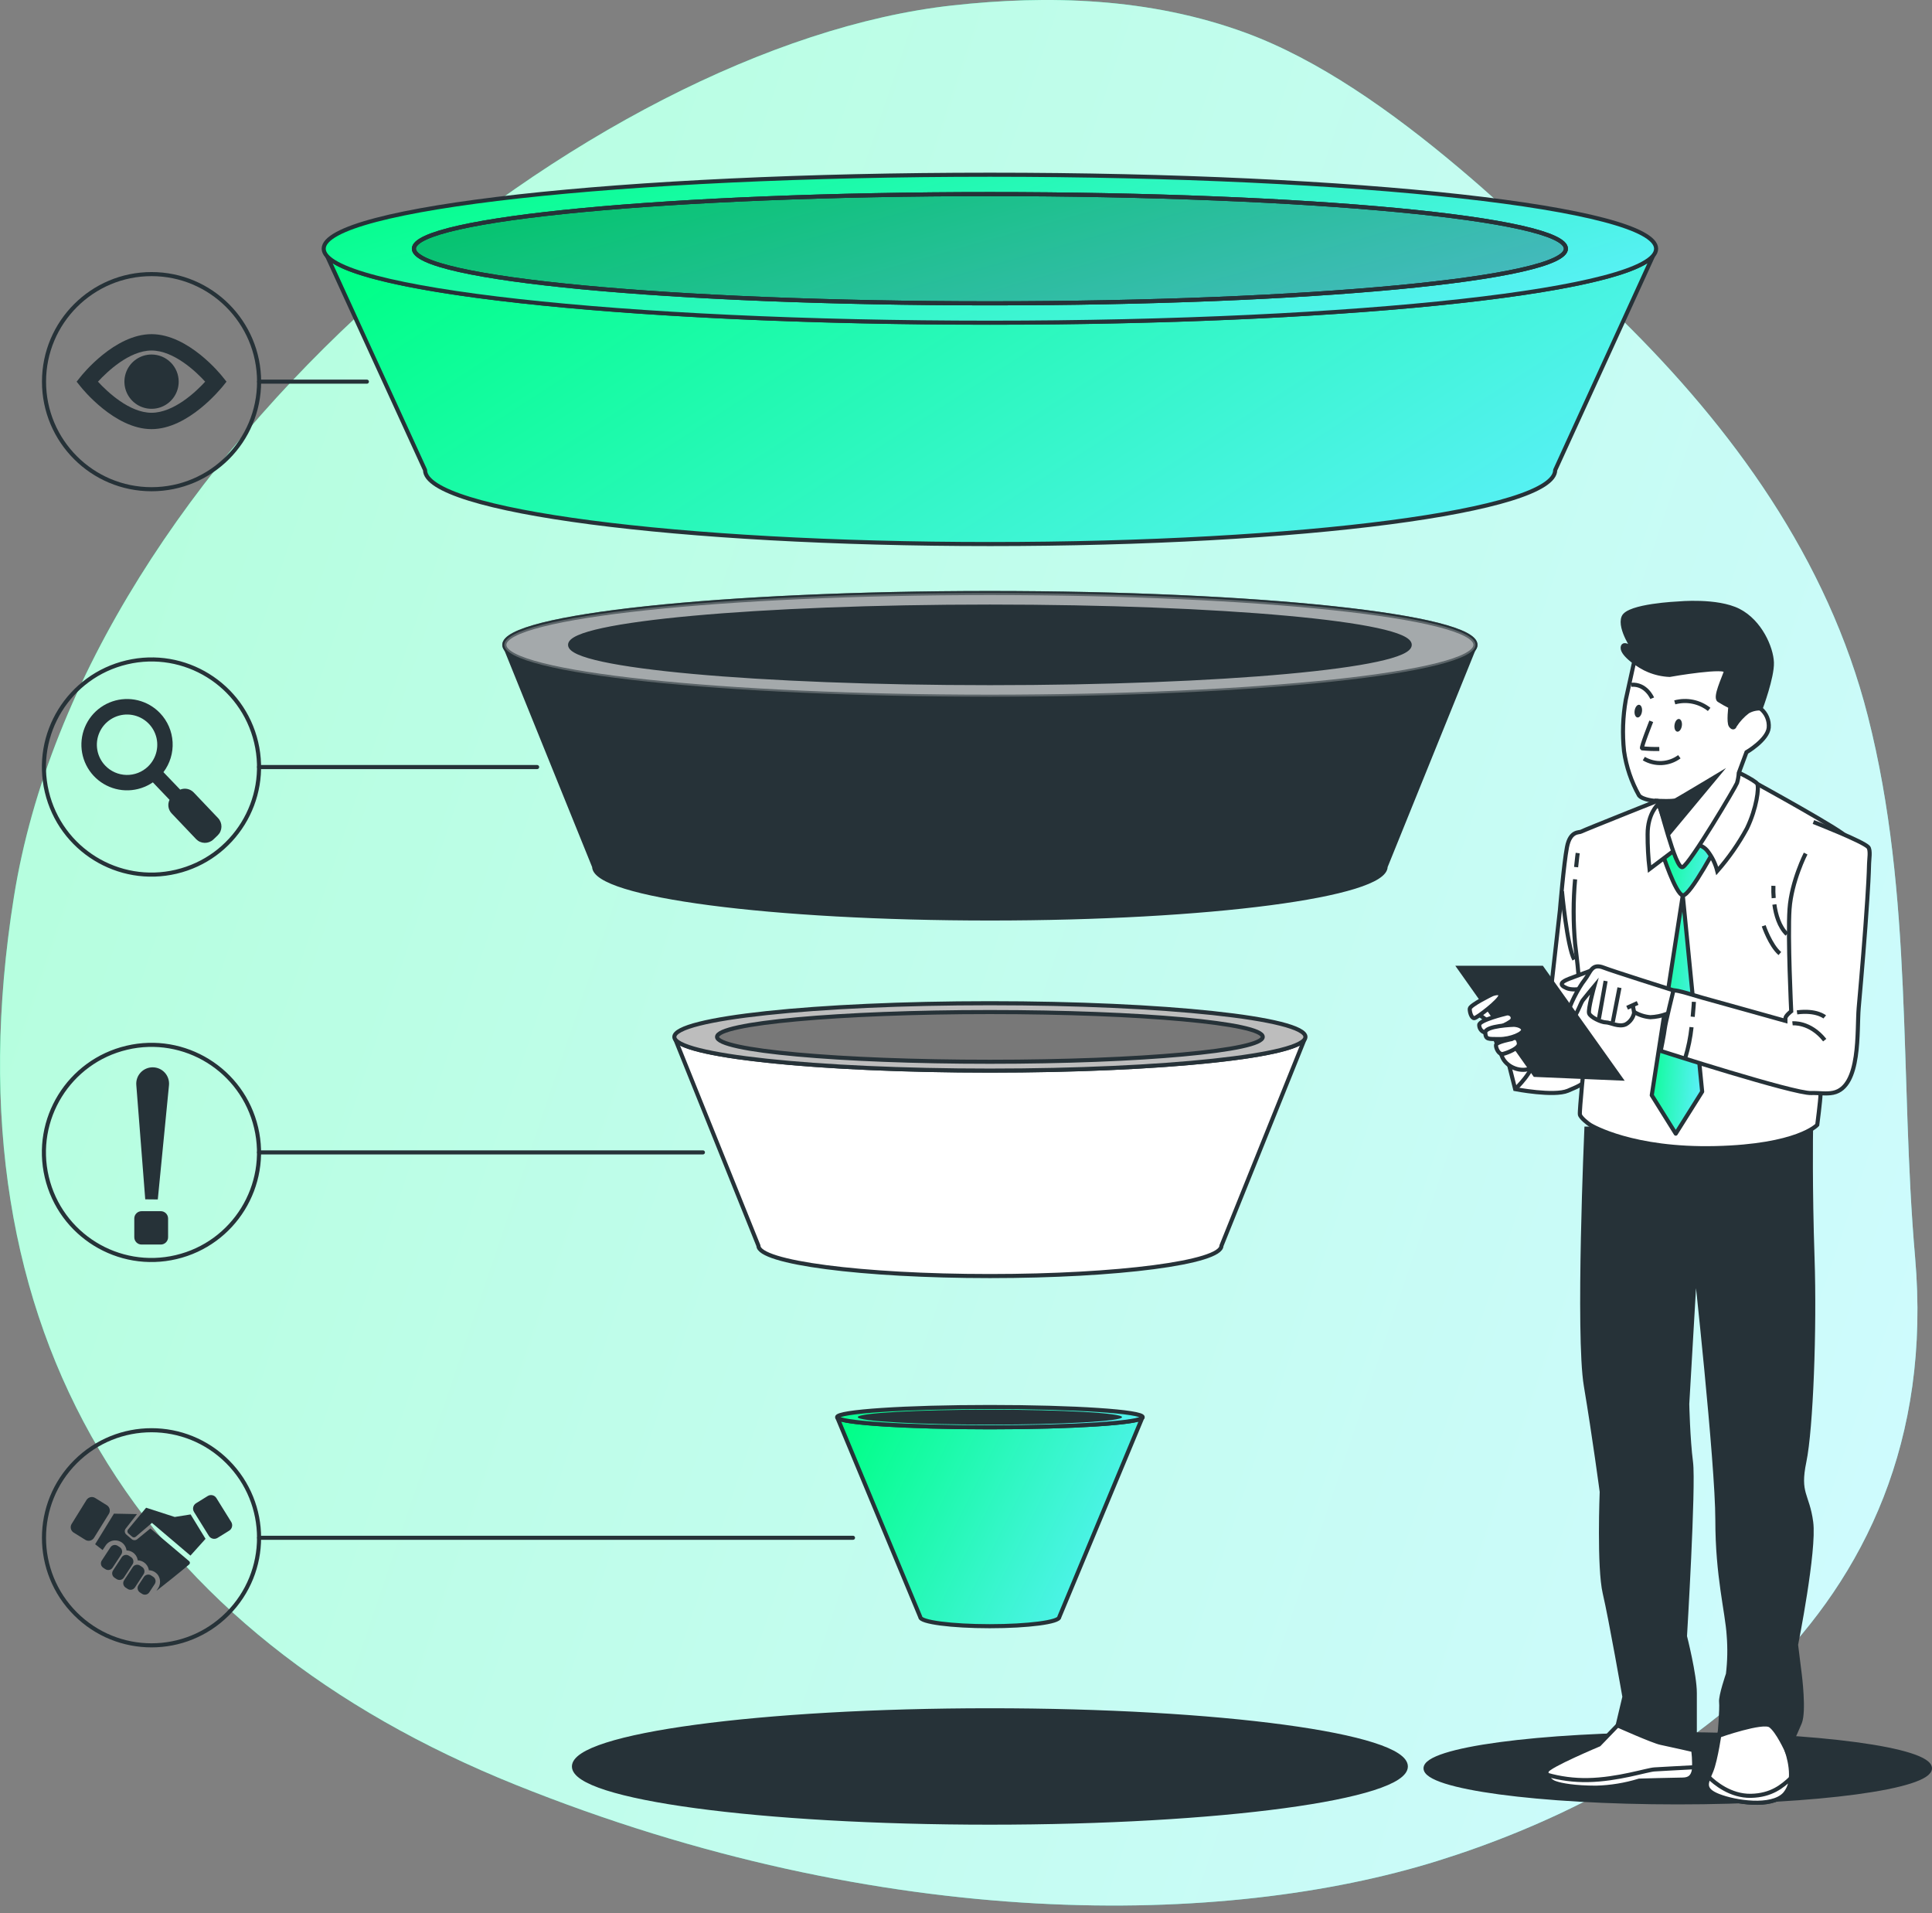 <svg width="202" height="200" viewBox="0 0 202 200" fill="none" xmlns="http://www.w3.org/2000/svg">
<rect x="0" y="0" width="202" height="200" fill="#808080" stroke="none"/>
<g clip-path="url(#clip0_1510_1466)">
<path d="M152.62 17.624C145.432 11.552 137.812 6.222 130.269 3.44C120.166 -0.273 109.517 -0.53 99.572 0.568C61.733 4.752 8.801 47.736 1.454 93.758C-5.892 139.781 15.134 170.974 53.887 186.568C92.64 202.162 128.205 201.402 150.231 194.555C172.257 187.709 203.574 169.833 200.232 131.417C198.591 112.614 200.078 93.681 195.3 74.891C191.108 58.386 181.039 44.681 169.484 33.334C164.364 28.313 158.646 22.714 152.62 17.624Z" fill="url(#paint0_linear_1510_1466)"/>
<path opacity="0.7" d="M152.62 17.624C145.432 11.552 137.812 6.222 130.269 3.44C120.166 -0.273 109.517 -0.53 99.572 0.568C61.733 4.752 8.801 47.736 1.454 93.758C-5.892 139.781 15.134 170.974 53.887 186.568C92.64 202.162 128.205 201.402 150.231 194.555C172.257 187.709 203.574 169.833 200.232 131.417C198.591 112.614 200.078 93.681 195.3 74.891C191.108 58.386 181.039 44.681 169.484 33.334C164.364 28.313 158.646 22.714 152.62 17.624Z" fill="white"/>
<path d="M175.417 188.414C189.98 188.414 201.785 186.82 201.785 184.854C201.785 182.888 189.98 181.294 175.417 181.294C160.854 181.294 149.049 182.888 149.049 184.854C149.049 186.82 160.854 188.414 175.417 188.414Z" fill="#263238" stroke="#263238" stroke-width="0.427" stroke-miterlimit="10"/>
<path d="M103.498 190.534C127.516 190.534 146.986 187.905 146.986 184.662C146.986 181.419 127.516 178.79 103.498 178.79C79.48 178.79 60.01 181.419 60.01 184.662C60.01 187.905 79.48 190.534 103.498 190.534Z" fill="#263238" stroke="#263238" stroke-width="0.427" stroke-miterlimit="10"/>
<path d="M16.739 74.553C16.11 73.893 15.305 73.427 14.42 73.21C13.535 72.993 12.606 73.034 11.743 73.328C10.88 73.622 10.12 74.157 9.551 74.87C8.983 75.583 8.631 76.443 8.536 77.35C8.441 78.256 8.608 79.171 9.016 79.986C9.425 80.801 10.058 81.482 10.841 81.948C11.624 82.414 12.525 82.647 13.436 82.618C14.347 82.588 15.23 82.299 15.982 81.784L17.726 83.613C17.614 83.843 17.575 84.101 17.614 84.354C17.653 84.607 17.768 84.842 17.944 85.027L20.508 87.724C20.742 87.963 21.06 88.102 21.395 88.11C21.729 88.118 22.054 87.995 22.299 87.767L22.769 87.318C23.008 87.084 23.145 86.765 23.153 86.43C23.16 86.096 23.036 85.772 22.807 85.527L20.243 82.831C20.064 82.648 19.834 82.523 19.584 82.472C19.333 82.421 19.073 82.447 18.837 82.544L17.089 80.72C17.771 79.817 18.11 78.701 18.046 77.572C17.982 76.442 17.518 75.373 16.739 74.553ZM11.004 80.036C10.572 79.585 10.284 79.015 10.175 78.4C10.067 77.785 10.144 77.152 10.395 76.58C10.647 76.008 11.063 75.524 11.589 75.189C12.116 74.853 12.731 74.681 13.355 74.695C13.98 74.709 14.586 74.908 15.098 75.266C15.609 75.624 16.003 76.126 16.229 76.708C16.456 77.29 16.504 77.927 16.369 78.537C16.234 79.146 15.921 79.702 15.47 80.134C15.17 80.421 14.817 80.646 14.43 80.796C14.043 80.947 13.631 81.019 13.216 81.01C12.802 81.001 12.393 80.91 12.013 80.743C11.633 80.576 11.29 80.336 11.004 80.036Z" fill="#263238"/>
<path d="M18.421 91.127C24.465 89.701 28.208 83.645 26.782 77.601C25.355 71.558 19.299 67.814 13.256 69.241C7.212 70.667 3.469 76.723 4.895 82.767C6.322 88.811 12.378 92.554 18.421 91.127Z" stroke="#263238" stroke-width="0.427" stroke-linecap="round" stroke-linejoin="round"/>
<path d="M14.041 129.34V127.374C14.041 127.172 14.121 126.979 14.264 126.836C14.406 126.694 14.6 126.614 14.802 126.614H16.81C17.012 126.613 17.206 126.694 17.35 126.836C17.493 126.979 17.574 127.172 17.575 127.374V129.34C17.574 129.542 17.493 129.736 17.35 129.878C17.206 130.021 17.012 130.101 16.81 130.101H14.802C14.6 130.101 14.406 130.021 14.264 129.878C14.121 129.735 14.041 129.542 14.041 129.34ZM15.186 125.374L14.25 113.408C14.233 113.173 14.265 112.938 14.343 112.716C14.421 112.494 14.545 112.291 14.705 112.118C14.866 111.946 15.06 111.809 15.276 111.716C15.492 111.622 15.725 111.574 15.96 111.575C16.198 111.574 16.434 111.623 16.653 111.718C16.871 111.814 17.067 111.954 17.228 112.13C17.389 112.306 17.512 112.513 17.587 112.739C17.663 112.965 17.691 113.205 17.669 113.442L16.498 125.387L15.186 125.374Z" fill="#263238"/>
<path d="M18.419 131.414C24.463 129.988 28.206 123.932 26.78 117.888C25.353 111.845 19.297 108.102 13.254 109.528C7.21 110.954 3.467 117.01 4.893 123.054C6.32 129.098 12.376 132.841 18.419 131.414Z" stroke="#263238" stroke-width="0.427" stroke-linecap="round" stroke-linejoin="round"/>
<path d="M15.845 51.142C22.055 51.142 27.089 46.108 27.089 39.898C27.089 33.688 22.055 28.654 15.845 28.654C9.636 28.654 4.602 33.688 4.602 39.898C4.602 46.108 9.636 51.142 15.845 51.142Z" stroke="#263238" stroke-width="0.427" stroke-linecap="round" stroke-linejoin="round"/>
<path d="M23.256 39.368C23.115 39.184 19.7 34.932 15.845 34.932C11.99 34.932 8.58 39.184 8.439 39.368L8.012 39.898L8.439 40.428C8.58 40.608 11.99 44.86 15.845 44.86C19.7 44.86 23.11 40.586 23.256 40.428L23.683 39.898L23.256 39.368ZM15.845 43.15C13.52 43.15 11.204 40.941 10.242 39.898C11.204 38.855 13.52 36.642 15.845 36.642C18.17 36.642 20.508 38.855 21.452 39.898C20.508 40.941 18.17 43.15 15.845 43.15Z" fill="#263238"/>
<path d="M15.845 37.06C15.284 37.06 14.736 37.227 14.269 37.539C13.802 37.851 13.439 38.294 13.224 38.812C13.009 39.331 12.953 39.901 13.062 40.452C13.172 41.002 13.442 41.508 13.839 41.905C14.236 42.302 14.741 42.572 15.292 42.681C15.842 42.791 16.413 42.735 16.931 42.52C17.45 42.305 17.893 41.941 18.205 41.475C18.517 41.008 18.683 40.459 18.683 39.898C18.683 39.146 18.384 38.424 17.852 37.892C17.32 37.359 16.598 37.06 15.845 37.06Z" fill="#263238"/>
<path d="M23.793 168.707C28.184 164.316 28.184 157.197 23.793 152.806C19.402 148.415 12.283 148.415 7.892 152.806C3.501 157.197 3.501 164.316 7.892 168.707C12.283 173.098 19.402 173.098 23.793 168.707Z" stroke="#263238" stroke-width="0.427" stroke-linecap="round" stroke-linejoin="round"/>
<path d="M19.93 158.315L18.268 158.58L15.276 157.614L13.4 159.879C13.373 159.909 13.353 159.944 13.34 159.982C13.327 160.019 13.322 160.059 13.325 160.099C13.328 160.139 13.338 160.178 13.357 160.214C13.375 160.249 13.399 160.281 13.43 160.307L13.81 160.64C13.864 160.688 13.933 160.715 14.005 160.715C14.077 160.715 14.146 160.688 14.199 160.64L15.887 159.2L19.913 162.619L21.49 160.866L19.93 158.315Z" fill="#263238"/>
<path d="M12.523 161.739L12.305 161.596C12.052 161.43 11.713 161.501 11.547 161.753L10.64 163.136C10.474 163.388 10.544 163.728 10.797 163.893L11.015 164.036C11.268 164.202 11.607 164.132 11.773 163.879L12.68 162.497C12.846 162.244 12.775 161.905 12.523 161.739Z" fill="#263238"/>
<path d="M13.701 162.777L13.483 162.634C13.23 162.468 12.891 162.538 12.725 162.791L11.818 164.174C11.652 164.426 11.723 164.765 11.975 164.931L12.193 165.074C12.446 165.24 12.785 165.169 12.951 164.917L13.858 163.534C14.024 163.281 13.953 162.942 13.701 162.777Z" fill="#263238"/>
<path d="M14.857 163.805L14.639 163.662C14.386 163.497 14.047 163.567 13.882 163.82L12.974 165.202C12.809 165.455 12.879 165.794 13.132 165.96L13.35 166.103C13.602 166.269 13.941 166.198 14.107 165.946L15.014 164.563C15.18 164.31 15.11 163.971 14.857 163.805Z" fill="#263238"/>
<path d="M16.019 164.835L15.801 164.692C15.549 164.526 15.209 164.596 15.044 164.849L14.476 165.714C14.31 165.966 14.381 166.305 14.633 166.471L14.851 166.614C15.104 166.78 15.443 166.709 15.609 166.457L16.176 165.592C16.342 165.34 16.272 165.001 16.019 164.835Z" fill="#263238"/>
<path d="M21.717 156.39L20.497 157.147C20.188 157.339 20.093 157.744 20.285 158.053L21.837 160.555C22.029 160.864 22.435 160.959 22.744 160.767L23.964 160.01C24.273 159.818 24.367 159.412 24.176 159.103L22.623 156.602C22.431 156.293 22.026 156.198 21.717 156.39Z" fill="#263238"/>
<path d="M7.703 160.214L8.923 160.971C9.232 161.163 9.638 161.068 9.83 160.759L11.383 158.257C11.574 157.949 11.479 157.543 11.17 157.351L9.95 156.594C9.642 156.402 9.236 156.497 9.044 156.806L7.491 159.308C7.3 159.617 7.394 160.022 7.703 160.214Z" fill="#263238"/>
<path d="M15.725 159.781L14.353 160.901C14.272 160.969 14.169 161.006 14.063 161.006C13.957 161.006 13.854 160.969 13.772 160.901L13.208 160.418C13.118 160.343 13.061 160.235 13.049 160.119C13.037 160.002 13.071 159.886 13.144 159.794L14.323 158.281L11.913 158.234L9.947 161.431L10.729 162.037L11.037 161.572C11.146 161.404 11.295 161.267 11.47 161.172C11.646 161.077 11.842 161.028 12.041 161.029C12.277 161.029 12.507 161.097 12.704 161.225C12.848 161.322 12.969 161.448 13.06 161.595C13.151 161.743 13.209 161.908 13.229 162.08C13.459 162.084 13.682 162.152 13.875 162.277C14.008 162.363 14.122 162.476 14.211 162.607C14.299 162.738 14.361 162.886 14.392 163.042C14.392 163.063 14.392 163.089 14.392 163.114C14.62 163.119 14.842 163.187 15.033 163.311C15.166 163.398 15.28 163.51 15.37 163.642C15.459 163.773 15.522 163.92 15.554 164.076C15.556 164.1 15.556 164.124 15.554 164.149C15.75 164.151 15.942 164.201 16.113 164.294C16.285 164.387 16.432 164.521 16.541 164.683C16.672 164.889 16.74 165.13 16.735 165.375C16.731 165.619 16.654 165.857 16.516 166.059L16.358 166.302C16.785 165.982 19.088 164.14 19.776 163.546C19.802 163.525 19.822 163.498 19.836 163.468C19.85 163.438 19.857 163.406 19.857 163.373C19.857 163.34 19.85 163.307 19.836 163.277C19.822 163.248 19.802 163.221 19.776 163.2L15.725 159.781Z" fill="#263238"/>
<path d="M27.09 39.898H38.359" stroke="#263238" stroke-width="0.427" stroke-linecap="round" stroke-linejoin="round"/>
<path d="M27.09 80.186H56.159" stroke="#263238" stroke-width="0.427" stroke-linecap="round" stroke-linejoin="round"/>
<path d="M27.09 120.468H73.493" stroke="#263238" stroke-width="0.427" stroke-linecap="round" stroke-linejoin="round"/>
<path d="M27.09 160.755H89.185" stroke="#263238" stroke-width="0.427" stroke-linecap="round" stroke-linejoin="round"/>
<path d="M157.732 111.139L158.416 113.853C158.416 113.853 162.463 114.635 163.929 114.024C165.395 113.413 165.545 113.289 165.899 112.673C166.254 112.058 165.733 110.84 165.733 110.84L161.485 109.605L157.732 111.139Z" fill="white" stroke="#263238" stroke-width="0.427" stroke-miterlimit="10"/>
<path d="M158.416 113.853C158.416 113.853 160.42 112.011 160.514 110.434L158.416 113.853Z" fill="white"/>
<path d="M158.416 113.853C158.416 113.853 160.42 112.011 160.514 110.434" stroke="#263238" stroke-width="0.427" stroke-miterlimit="10"/>
<path d="M169.109 180.384L167.194 182.367C167.194 182.367 161.882 184.598 161.724 185.128C161.566 185.658 162.04 186.192 162.626 186.41C163.211 186.628 164.643 186.889 166.874 186.889C168.405 186.846 169.924 186.595 171.387 186.141C171.387 186.141 175.212 186.034 175.9 186.034C176.588 186.034 177.015 185.769 177.122 184.923C177.155 184.088 177.102 183.251 176.964 182.427C176.964 182.427 170.229 180.265 169.109 180.384Z" fill="white" stroke="#263238" stroke-width="0.427" stroke-miterlimit="10"/>
<path d="M172.982 184.97C172.183 185.021 169.157 186.03 166.025 186.085C164.569 186.112 163.117 185.922 161.717 185.521C161.789 185.729 161.909 185.917 162.067 186.069C162.225 186.222 162.417 186.336 162.627 186.401C163.213 186.615 164.644 186.88 166.875 186.88C168.406 186.84 169.924 186.592 171.388 186.141C171.388 186.141 175.213 186.034 175.901 186.034C176.589 186.034 177.016 185.769 177.123 184.923C177.123 184.863 177.123 184.803 177.123 184.743C175.747 184.82 173.529 184.931 172.982 184.97Z" fill="white" stroke="#263238" stroke-width="0.427" stroke-miterlimit="10"/>
<path d="M179.832 180.935C179.832 180.935 179.404 183.961 178.926 185.128C178.447 186.295 177.917 187.038 179.669 187.73C181.421 188.423 185.195 189.013 186.575 187.572C187.956 186.132 186.828 183.077 186.828 183.077L186.627 179.606C186.627 179.606 184.345 177.534 182.644 178.226C180.943 178.918 179.832 180.935 179.832 180.935Z" fill="white" stroke="#263238" stroke-width="0.427" stroke-miterlimit="10"/>
<path d="M186.575 187.573C186.984 187.104 187.221 186.51 187.245 185.889C186.357 186.714 185.216 187.688 183.07 187.731C180.925 187.773 179.271 186.372 178.656 185.769C178.331 186.585 178.262 187.175 179.668 187.731C181.421 188.423 185.194 189.004 186.575 187.573Z" fill="white" stroke="#263238" stroke-width="0.427" stroke-miterlimit="10"/>
<path d="M165.866 117.981C165.866 117.981 164.918 139.559 165.811 144.871C166.704 150.183 167.469 155.948 167.469 155.948C167.469 155.948 167.153 163.854 167.785 166.547C168.418 169.239 169.841 177.38 169.841 177.38L169.131 180.372C169.131 180.372 172.849 182.034 173.64 182.192C174.431 182.35 177.2 182.983 177.2 182.983V176.987C177.2 175.085 176.17 171.055 176.17 171.055C176.17 171.055 177.119 155.311 176.802 152.863C176.486 150.414 176.409 146.773 176.409 146.773L177.264 132.059C177.264 132.059 179.559 152.939 179.559 158.871C179.559 164.803 180.589 168.444 180.747 170.974C180.854 172.318 180.827 173.67 180.666 175.008C180.666 175.008 179.875 177.303 179.952 177.936C180.029 178.568 179.794 181.414 179.794 181.414C179.794 181.414 184.303 179.833 185.093 180.384C185.884 180.936 186.837 183.077 186.837 183.077C186.837 183.077 187.692 181.256 188.179 180.085C188.666 178.914 188.179 175.102 188.179 175.102L187.786 171.94C187.786 171.94 189.76 162.055 189.367 159.119C188.974 156.183 187.944 156.192 188.653 152.79C189.363 149.388 189.76 138.871 189.508 131.516C189.256 124.161 189.35 118.148 189.35 118.148L165.866 117.981Z" fill="#263238" stroke="#263238" stroke-width="0.427" stroke-miterlimit="10"/>
<path d="M175.032 83.023C175.032 83.023 165.524 86.801 165.323 86.934C165.122 87.066 164.173 86.801 163.836 88.553C163.498 90.305 163.096 95.165 163.096 95.165L161.477 109.528L165.656 110.879C165.656 110.879 165.118 116.174 165.186 116.511C165.254 116.849 166.041 117.456 166.263 117.592C166.485 117.729 170.716 120.221 179.349 120.02C187.981 119.819 190.003 117.592 190.003 117.592C190.003 117.592 190.34 114.99 190.34 114.451C190.34 113.913 190.272 105.819 190.272 105.819C190.272 105.819 193.242 88.015 193.037 87.476C192.832 86.938 183.733 81.946 183.733 81.946L175.032 83.023Z" fill="white" stroke="#263238" stroke-width="0.427" stroke-miterlimit="10"/>
<path d="M175.943 93.601L172.699 114.494L175.208 118.511L177.969 114.118L175.943 93.601Z" fill="url(#paint1_linear_1510_1466)" stroke="#263238" stroke-width="0.427" stroke-linecap="round" stroke-linejoin="round"/>
<path d="M164.685 91.921C164.482 94.163 164.482 96.418 164.685 98.66C165.168 102.549 165.113 103.135 165.113 103.135" stroke="#263238" stroke-width="0.427" stroke-miterlimit="10"/>
<path d="M164.956 89.177C164.956 89.177 164.879 89.746 164.789 90.647" stroke="#263238" stroke-width="0.427" stroke-miterlimit="10"/>
<path d="M173.805 89.182C173.805 89.182 175.185 93.455 175.941 93.596C176.698 93.737 179.736 87.938 179.736 87.938L174.634 85.318L173.805 89.182Z" fill="url(#paint2_linear_1510_1466)" stroke="#263238" stroke-width="0.427" stroke-linecap="round" stroke-linejoin="round"/>
<path d="M173.343 84.105C173.343 84.105 172.266 85.049 172.266 87.207C172.259 88.424 172.326 89.64 172.467 90.848L176.044 88.152C176.044 88.152 177.659 87.946 178.471 88.891C178.983 89.524 179.35 90.26 179.548 91.049C180.746 89.687 181.786 88.195 182.651 86.6C183.664 84.506 183.933 82.327 183.732 81.946C183.531 81.566 181.168 80.463 181.168 80.463L173.343 84.105Z" fill="white" stroke="#263238" stroke-width="0.427" stroke-miterlimit="10"/>
<path d="M171.267 67.335C171.267 67.335 170.335 71.536 169.985 73.147C169.673 74.922 169.611 76.731 169.801 78.523C170.031 80.148 170.562 81.716 171.365 83.147C171.72 83.613 173.1 83.763 173.297 83.716C173.493 83.669 175.16 91.011 175.938 90.643C176.716 90.276 181.494 82.22 181.613 81.852C181.715 81.51 181.776 81.157 181.797 80.801L182.6 78.639C182.6 78.639 184.801 77.356 184.929 76.075C184.962 75.697 184.901 75.318 184.752 74.97C184.603 74.621 184.37 74.316 184.075 74.079L182.365 73.044C182.365 73.044 183.438 70.01 183.113 69.224C182.788 68.438 171.267 67.335 171.267 67.335Z" fill="white" stroke="#263238" stroke-width="0.427" stroke-miterlimit="10"/>
<path d="M173.293 83.716C173.293 83.716 174.934 83.797 175.22 83.651C175.507 83.506 179.494 81.117 179.494 81.117L174.498 87.122L173.293 83.716Z" fill="#263238" stroke="#263238" stroke-width="0.427" stroke-miterlimit="10"/>
<path d="M175.469 63.087C175.469 63.087 170.23 63.313 169.747 64.519C169.264 65.724 170.939 68.061 170.939 68.061C170.939 68.061 169.7 66.959 169.657 67.702C169.614 68.446 171.431 69.694 172.375 70.066C173.071 70.357 173.813 70.522 174.567 70.553C174.764 70.51 180.666 69.502 180.448 70.203C180.23 70.903 179.273 72.882 179.721 73.194C180.109 73.439 180.51 73.663 180.922 73.865C180.922 73.865 180.709 75.51 180.956 75.852C181.204 76.194 181.345 75.993 181.384 75.852C181.745 75.289 182.202 74.795 182.734 74.391C183.143 74.153 183.612 74.039 184.085 74.061C184.085 74.061 185.311 70.784 185.26 69.262C185.209 67.741 184.038 64.989 181.781 63.839C179.525 62.69 175.469 63.087 175.469 63.087Z" fill="#263238" stroke="#263238" stroke-width="0.427" stroke-miterlimit="10"/>
<path d="M172.648 75.403C172.648 75.403 171.558 78.147 171.682 78.228C172.282 78.287 172.886 78.31 173.489 78.296" stroke="#263238" stroke-width="0.427" stroke-miterlimit="10"/>
<path d="M171.869 79.301C172.438 79.638 173.094 79.8 173.755 79.766C174.416 79.732 175.052 79.503 175.583 79.108" stroke="#263238" stroke-width="0.427" stroke-miterlimit="10"/>
<path d="M175.105 73.424C175.72 73.256 176.366 73.234 176.99 73.362C177.615 73.49 178.201 73.763 178.7 74.16" stroke="#263238" stroke-width="0.427" stroke-miterlimit="10"/>
<path d="M172.745 72.993C172.745 72.993 172.104 71.455 170.549 71.583" stroke="#263238" stroke-width="0.427" stroke-miterlimit="10"/>
<path d="M171.674 74.395C171.623 74.763 171.405 75.036 171.196 75.002C170.986 74.968 170.854 74.651 170.909 74.284C170.965 73.916 171.178 73.647 171.388 73.677C171.597 73.707 171.73 74.032 171.674 74.395Z" fill="#263238"/>
<path d="M175.845 75.882C175.789 76.246 175.575 76.519 175.362 76.485C175.148 76.451 175.024 76.134 175.08 75.767C175.135 75.399 175.345 75.13 175.558 75.16C175.772 75.19 175.9 75.523 175.845 75.882Z" fill="#263238"/>
<path d="M166.665 101.349C166.665 101.349 164.789 102.028 164.037 102.327C163.285 102.626 162.913 102.926 163.81 103.302C164.708 103.678 166.674 103.122 166.674 103.122L166.665 101.349Z" fill="white" stroke="#263238" stroke-width="0.427" stroke-miterlimit="10"/>
<path d="M174.965 103.528C174.965 103.528 168.448 101.468 167.7 101.164C166.392 100.647 166.315 101.639 165.674 102.447C165.033 103.254 163.99 105.28 163.99 105.865C163.99 106.451 164.191 106.605 164.529 106.336C164.866 106.066 165.272 104.853 165.473 104.583C165.674 104.314 166.687 103.1 166.687 103.1C166.687 103.1 166.012 105.528 166.148 105.934C166.285 106.34 167.43 106.878 167.901 106.878C168.371 106.878 169.251 107.417 169.99 107.079C170.224 106.945 170.425 106.761 170.577 106.539C170.729 106.317 170.83 106.063 170.871 105.797C171.383 106.105 171.959 106.289 172.555 106.336C173.131 106.312 173.701 106.198 174.243 105.998H174.849L174.965 103.528Z" fill="white" stroke="#263238" stroke-width="0.427" stroke-miterlimit="10"/>
<path d="M167.875 102.549L167.174 106.498" stroke="#263238" stroke-width="0.427" stroke-miterlimit="10"/>
<path d="M169.324 103.25L168.623 106.848" stroke="#263238" stroke-width="0.427" stroke-miterlimit="10"/>
<path d="M171.221 104.849L170.123 105.349" stroke="#263238" stroke-width="0.427" stroke-miterlimit="10"/>
<path d="M170.721 105.101L170.849 105.819" stroke="#263238" stroke-width="0.427" stroke-miterlimit="10"/>
<path d="M188.789 89.228C188.789 89.228 187.306 92.13 187.105 95.028C186.904 97.925 187.28 105.712 187.28 105.712C187.28 105.712 186.674 106.182 186.674 106.451V106.72C186.674 106.72 179.443 104.695 178.075 104.323C177.319 104.118 175.272 103.442 174.964 103.541C174.964 103.541 174.131 106.9 174.062 107.507C173.994 108.113 173.635 109.861 173.635 109.861C173.635 109.861 187.605 114.344 189.37 114.263C190.105 114.233 190.951 114.387 191.674 114.233C194.597 113.618 194.131 107.703 194.336 105.37C194.669 101.596 194.99 97.823 195.234 94.04C195.315 92.784 195.392 91.528 195.422 90.267C195.422 89.904 195.605 88.861 195.332 88.558C194.793 87.951 189.601 85.929 189.601 85.929" fill="white"/>
<path d="M188.789 89.228C188.789 89.228 187.306 92.13 187.105 95.028C186.904 97.925 187.28 105.712 187.28 105.712C187.28 105.712 186.674 106.182 186.674 106.451V106.72C186.674 106.72 179.443 104.695 178.075 104.323C177.319 104.118 175.272 103.442 174.964 103.541C174.964 103.541 174.131 106.9 174.062 107.507C173.994 108.113 173.635 109.861 173.635 109.861C173.635 109.861 187.605 114.344 189.37 114.263C190.105 114.233 190.951 114.387 191.674 114.233C194.597 113.618 194.131 107.703 194.336 105.37C194.669 101.596 194.99 97.823 195.234 94.04C195.315 92.784 195.392 91.528 195.422 90.267C195.422 89.904 195.605 88.861 195.332 88.558C194.793 87.951 189.601 85.929 189.601 85.929" stroke="#263238" stroke-width="0.427" stroke-miterlimit="10"/>
<path d="M187.412 106.977C187.412 106.977 189.233 106.776 190.784 108.733" stroke="#263238" stroke-width="0.427" stroke-miterlimit="10"/>
<path d="M190.784 106.306C190.784 106.306 189.908 105.562 187.887 105.831" stroke="#263238" stroke-width="0.427" stroke-miterlimit="10"/>
<path d="M176.858 107.378C176.742 108.455 176.526 109.518 176.213 110.554" stroke="#263238" stroke-width="0.427" stroke-miterlimit="10"/>
<path d="M177.104 104.729C177.104 104.729 177.07 105.383 176.98 106.289" stroke="#263238" stroke-width="0.427" stroke-miterlimit="10"/>
<path d="M185.52 94.549C185.669 95.618 186.024 96.883 186.836 97.66" stroke="#263238" stroke-width="0.427" stroke-miterlimit="10"/>
<path d="M185.418 92.601C185.401 93.028 185.411 93.456 185.448 93.883" stroke="#263238" stroke-width="0.427" stroke-miterlimit="10"/>
<path d="M184.404 96.78C184.404 96.78 185.08 98.805 186.092 99.682" stroke="#263238" stroke-width="0.427" stroke-miterlimit="10"/>
<path d="M163.311 93.173C163.311 93.173 163.845 98.925 164.593 100.31" stroke="#263238" stroke-width="0.427" stroke-miterlimit="10"/>
<path d="M154.336 105.823L155.836 106.947C156.163 108.203 156.592 109.431 157.118 110.618C157.721 111.75 159.37 112.19 160.293 111.528C161.216 110.866 160.161 108.481 158.947 107.165C157.733 105.848 156.238 103.784 154.336 105.823Z" fill="white" stroke="#263238" stroke-width="0.427" stroke-miterlimit="10"/>
<path d="M152.57 101.169L160.481 112.366L169.442 112.746L161.203 101.169H152.57Z" fill="#263238" stroke="#263238" stroke-width="0.427" stroke-miterlimit="10"/>
<path d="M156.019 103.938C156.019 103.938 153.677 105.066 153.668 105.455C153.66 105.844 153.865 106.46 154.151 106.434C154.437 106.408 156.831 104.575 156.869 104.084C156.908 103.592 156.019 103.938 156.019 103.938Z" fill="white" stroke="#263238" stroke-width="0.427" stroke-miterlimit="10"/>
<path d="M157.408 105.977C157.408 105.977 154.647 106.639 154.66 107.148C154.66 107.336 154.723 107.518 154.841 107.665C154.958 107.812 155.122 107.915 155.306 107.955C155.523 107.955 157.87 107.007 158.1 106.631C158.331 106.255 157.908 105.797 157.408 105.977Z" fill="white" stroke="#263238" stroke-width="0.427" stroke-miterlimit="10"/>
<path d="M158.285 107.13C158.285 107.13 155.251 107.216 155.293 107.955C155.336 108.695 155.597 108.605 156.759 108.622C157.922 108.639 159.392 108.028 159.242 107.592C159.093 107.156 158.285 107.13 158.285 107.13Z" fill="white" stroke="#263238" stroke-width="0.427" stroke-miterlimit="10"/>
<path d="M158.054 108.622C158.054 108.622 156.46 108.917 156.418 109.237C156.375 109.558 156.717 110.276 157.136 110.178C157.554 110.079 158.875 109.592 158.807 109.071C158.738 108.549 158.469 108.361 158.054 108.622Z" fill="white" stroke="#263238" stroke-width="0.427" stroke-miterlimit="10"/>
<path d="M103.503 33.731C67.447 33.731 37.788 30.689 34.211 26.791L44.442 49.138C44.442 53.411 70.895 56.873 103.524 56.873C136.153 56.873 162.603 53.411 162.603 49.138L172.816 26.791C169.231 30.689 139.555 33.731 103.503 33.731Z" fill="url(#paint3_linear_1510_1466)" stroke="#263238" stroke-width="0.427" stroke-linecap="round" stroke-linejoin="round"/>
<path d="M103.499 33.736C141.969 33.736 173.154 30.272 173.154 26C173.154 21.728 141.969 18.265 103.499 18.265C65.029 18.265 33.844 21.728 33.844 26C33.844 30.272 65.029 33.736 103.499 33.736Z" fill="url(#paint4_linear_1510_1466)" stroke="#263238" stroke-width="0.427" stroke-linecap="round" stroke-linejoin="round"/>
<path d="M103.499 31.71C136.759 31.71 163.722 29.154 163.722 26C163.722 22.847 136.759 20.291 103.499 20.291C70.238 20.291 43.275 22.847 43.275 26C43.275 29.154 70.238 31.71 103.499 31.71Z" fill="url(#paint5_linear_1510_1466)" stroke="#263238" stroke-width="0.427" stroke-linecap="round" stroke-linejoin="round"/>
<path opacity="0.23" d="M103.499 31.71C136.759 31.71 163.722 29.154 163.722 26C163.722 22.847 136.759 20.291 103.499 20.291C70.238 20.291 43.275 22.847 43.275 26C43.275 29.154 70.238 31.71 103.499 31.71Z" fill="black" stroke="#263238" stroke-width="0.427" stroke-linecap="round" stroke-linejoin="round"/>
<path d="M103.499 31.71C136.759 31.71 163.722 29.154 163.722 26C163.722 22.847 136.759 20.291 103.499 20.291C70.238 20.291 43.275 22.847 43.275 26C43.275 29.154 70.238 31.71 103.499 31.71Z" stroke="#263238" stroke-width="0.427" stroke-linecap="round" stroke-linejoin="round"/>
<path d="M103.503 72.826C76.823 72.826 54.968 70.629 52.908 67.839L62.122 90.596C62.122 93.587 80.648 96.015 103.503 96.015C126.358 96.015 144.872 93.587 144.872 90.596L154.086 67.839C152.034 70.629 130.179 72.826 103.503 72.826Z" fill="#263238" stroke="#263238" stroke-width="0.427" stroke-linecap="round" stroke-linejoin="round"/>
<path d="M103.499 72.831C131.538 72.831 154.269 70.404 154.269 67.412C154.269 64.419 131.538 61.993 103.499 61.993C75.459 61.993 52.728 64.419 52.728 67.412C52.728 70.404 75.459 72.831 103.499 72.831Z" fill="#263238" stroke="#263238" stroke-width="0.427" stroke-linecap="round" stroke-linejoin="round"/>
<path opacity="0.58" d="M103.499 72.831C131.538 72.831 154.269 70.404 154.269 67.412C154.269 64.419 131.538 61.993 103.499 61.993C75.459 61.993 52.728 64.419 52.728 67.412C52.728 70.404 75.459 72.831 103.499 72.831Z" fill="white" stroke="#263238" stroke-width="0.427" stroke-linecap="round" stroke-linejoin="round"/>
<path d="M103.5 71.412C127.742 71.412 147.394 69.621 147.394 67.412C147.394 65.203 127.742 63.412 103.5 63.412C79.257 63.412 59.605 65.203 59.605 67.412C59.605 69.621 79.257 71.412 103.5 71.412Z" fill="#263238" stroke="#263238" stroke-width="0.427" stroke-linecap="round" stroke-linejoin="round"/>
<path d="M103.504 111.917C86.158 111.917 71.953 110.485 70.619 108.673L79.299 130.229C79.299 131.977 90.137 133.396 103.504 133.396C116.872 133.396 127.706 131.977 127.706 130.229L136.385 108.673C135.044 110.498 120.847 111.917 103.504 111.917Z" fill="white" stroke="#263238" stroke-width="0.427" stroke-linecap="round" stroke-linejoin="round"/>
<path d="M103.498 111.917C121.719 111.917 136.49 110.34 136.49 108.395C136.49 106.451 121.719 104.874 103.498 104.874C85.277 104.874 70.506 106.451 70.506 108.395C70.506 110.34 85.277 111.917 103.498 111.917Z" fill="#BDBDBD" stroke="#263238" stroke-width="0.427" stroke-linecap="round" stroke-linejoin="round"/>
<path d="M103.499 110.994C119.254 110.994 132.025 109.83 132.025 108.395C132.025 106.96 119.254 105.797 103.499 105.797C87.744 105.797 74.973 106.96 74.973 108.395C74.973 109.83 87.744 110.994 103.499 110.994Z" fill="#787878" stroke="#263238" stroke-width="0.427" stroke-linecap="round" stroke-linejoin="round"/>
<path d="M103.504 149.204C94.957 149.204 87.995 148.777 87.551 148.2L96.222 169.046C96.222 169.572 99.483 169.999 103.487 169.999C107.491 169.999 110.752 169.572 110.752 169.046L119.428 148.213C119.009 148.76 112.038 149.204 103.504 149.204Z" fill="url(#paint6_linear_1510_1466)" stroke="#263238" stroke-width="0.427" stroke-linecap="round" stroke-linejoin="round"/>
<path d="M119.477 148.144C119.477 148.729 112.323 149.204 103.502 149.204C94.682 149.204 87.523 148.729 87.523 148.144C87.523 147.558 94.677 147.084 103.502 147.084C112.327 147.084 119.477 147.558 119.477 148.144Z" fill="url(#paint7_linear_1510_1466)" stroke="#263238" stroke-width="0.427" stroke-linecap="round" stroke-linejoin="round"/>
<path d="M103.498 148.926C111.129 148.926 117.315 148.576 117.315 148.144C117.315 147.712 111.129 147.362 103.498 147.362C95.868 147.362 89.682 147.712 89.682 148.144C89.682 148.576 95.868 148.926 103.498 148.926Z" fill="#263238"/>
</g>
<defs>
<linearGradient id="paint0_linear_1510_1466" x1="2.281" y1="17.331" x2="232.054" y2="95.196" gradientUnits="userSpaceOnUse">
<stop stop-color="#00FF87"/>
<stop offset="1" stop-color="#60EFFF"/>
</linearGradient>
<linearGradient id="paint1_linear_1510_1466" x1="172.759" y1="95.768" x2="179.458" y2="96.245" gradientUnits="userSpaceOnUse">
<stop stop-color="#00FF87"/>
<stop offset="1" stop-color="#60EFFF"/>
</linearGradient>
<linearGradient id="paint2_linear_1510_1466" x1="173.872" y1="86.039" x2="181.035" y2="87.766" gradientUnits="userSpaceOnUse">
<stop stop-color="#00FF87"/>
<stop offset="1" stop-color="#60EFFF"/>
</linearGradient>
<linearGradient id="paint3_linear_1510_1466" x1="35.785" y1="29.408" x2="87.765" y2="110.055" gradientUnits="userSpaceOnUse">
<stop stop-color="#00FF87"/>
<stop offset="1" stop-color="#60EFFF"/>
</linearGradient>
<linearGradient id="paint4_linear_1510_1466" x1="35.426" y1="19.611" x2="52.887" y2="72.557" gradientUnits="userSpaceOnUse">
<stop stop-color="#00FF87"/>
<stop offset="1" stop-color="#60EFFF"/>
</linearGradient>
<linearGradient id="paint5_linear_1510_1466" x1="44.644" y1="21.285" x2="55.947" y2="61.433" gradientUnits="userSpaceOnUse">
<stop stop-color="#00FF87"/>
<stop offset="1" stop-color="#60EFFF"/>
</linearGradient>
<linearGradient id="paint6_linear_1510_1466" x1="87.913" y1="150.096" x2="120.696" y2="166.238" gradientUnits="userSpaceOnUse">
<stop stop-color="#00FF87"/>
<stop offset="1" stop-color="#60EFFF"/>
</linearGradient>
<linearGradient id="paint7_linear_1510_1466" x1="87.886" y1="147.268" x2="89.412" y2="155.011" gradientUnits="userSpaceOnUse">
<stop stop-color="#00FF87"/>
<stop offset="1" stop-color="#60EFFF"/>
</linearGradient>
<clipPath id="clip0_1510_1466">
<rect width="202" height="199.205" fill="white"/>
</clipPath>
</defs>
</svg>
